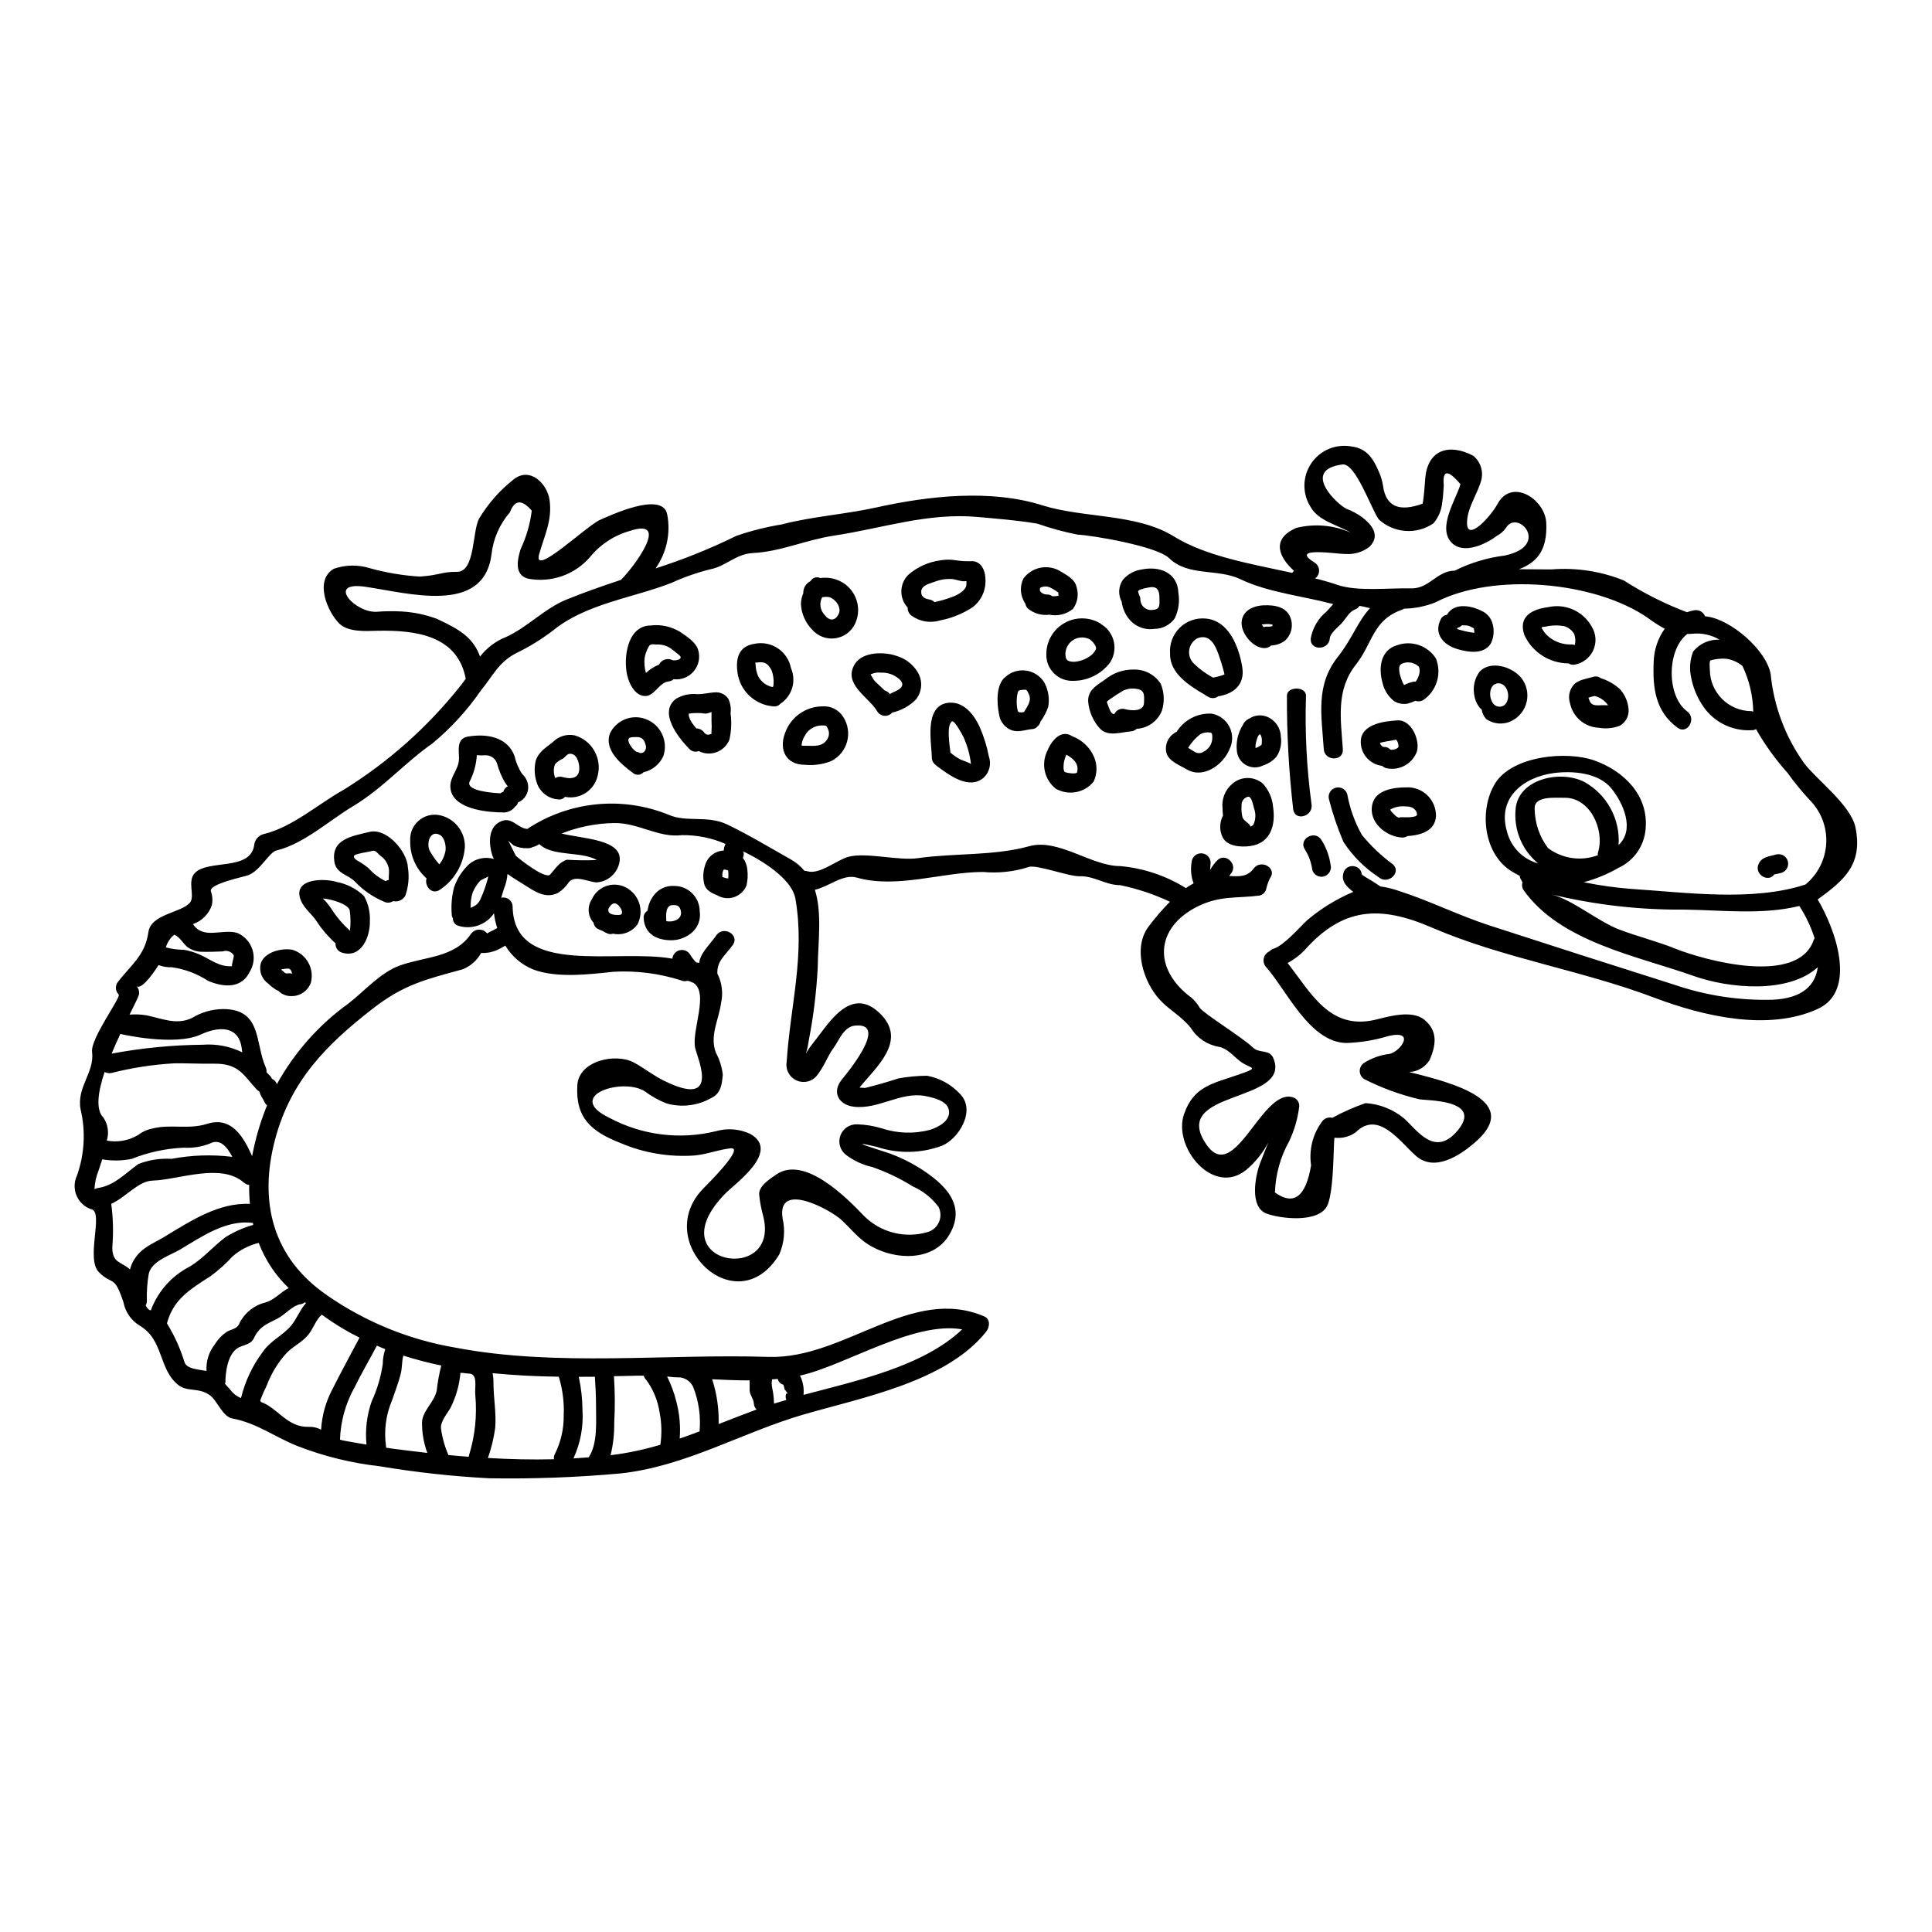 <?xml version="1.0" encoding="UTF-8"?>
<!-- Uploaded to: ICON Repo, www.iconrepo.com, Generator: ICON Repo Mixer Tools -->
<svg fill="#000000" width="800px" height="800px" version="1.1" viewBox="144 144 512 512" xmlns="http://www.w3.org/2000/svg">
 <g>
  <path d="m635.73 363.3c1.996 9.898-3.148 14.043-10.027 19.07 4.723 7.902 10.559 24.219 0 29.016-13.152 6.012-30.48 1.871-43.336-3.004-19.145-7.25-40.105-10.457-58.844-18.539-13.918-6.039-23.742-5.352-33.816 5.988h-0.004c-1.301 1.352-2.812 2.496-4.469 3.379 6.238 7.981 11.191 17.883 23.262 15.027 3.637-0.883 9.723-2.699 13.031 0.051 3.609 3.008 3.004 6.769 1.34 10.629h-0.004c-1.172 1.902-3.219 3.098-5.453 3.184 11.719 2.879 30.434 7.754 17.172 18.918-3.836 3.254-10.43 7.578-15.305 3.332-4.328-3.789-10-12.277-16.039-6.238-1.617 1.129-3.594 1.625-5.551 1.391-0.355 0-0.027 14.016-1.945 17.98-2.246 4.723-12.504 3.488-16.113 2.121-4.57-1.715-2.957-9.973-1.742-13.211 0.48-1.34 1.391-3.512 2.246-5.629-1.461 2.754-3.434 5.207-5.812 7.223-8.812 7.246-19.598-6.039-16.531-14.754 2.574-7.422 7.652-8.082 14.445-10.453 6.16-2.121 3.031-1.441 0.305-3.613-1.715-1.363-3.309-3.332-5.531-3.762-3.051-0.504-5.738-2.297-7.375-4.922-2.551-3.231-5.633-4.695-8.266-7.527-4.242-4.57-7.324-13.688-2.957-19.449 1.73-2.301 3.613-4.484 5.633-6.535-4.203-1.984-8.629-3.461-13.18-4.398-3.938 0-6.793-2.477-10.762-2.363-2.879 0.102-11.645-3.254-13.559-2.426v0.004c-3.891 1.227-7.988 1.664-12.051 1.289-10.734 0-22.828 4.519-33.457 1.488-3.609-1.035-7.273 2.363-11.086 3.234 1.969 6.16 0.836 13.863 0.758 20.469h0.004c-0.332 6.504-1.121 12.977-2.363 19.371-0.703 4.953-1.738 4.328 1.18 0.707 3.891-4.773 9.875-15.559 17.801-7.652 7.199 7.195-1.258 14.168-5.555 19.523 0.43 0.023 0.91 0.047 1.488 0.098 2.981-0.73 5.902-1.574 8.816-2.523h0.004c2.508-0.461 5.051-0.699 7.602-0.707 3.359 0.609 6.43 2.305 8.738 4.824 4.328 4.367-0.395 11.918-4.773 13.715h-0.004c-5.562 2.066-11.664 2.176-17.297 0.301-9.797-2.297 2.148 1.258 3.711 1.844 2.68 1.008 5.25 2.277 7.68 3.789 6.438 4.113 12.477 9.57 7.93 17.5-4.625 8.109-16.617 6.742-22.906 1.793-2.144-1.691-3.711-3.637-5.684-5.484-2.879-2.727-17.297-10.629-15.68-0.453v0.004c0.734 3.188 0.422 6.527-0.887 9.523-11.266 18.562-33.992-3.363-20.102-17.504 0.395-0.43 11.262-11.059 7.195-10.629-3.18 0.355-6.297 1.594-9.469 1.898-6.707 0.484-13.434-0.633-19.621-3.262-7.754-3.031-12.047-6.644-11.516-15.352 0.395-6.57 10.234-8.613 15.051-5.988 2.652 1.465 5.152 3.438 7.871 4.773 14.957 7.422 9.121-5.379 8.336-8.539-1.137-4.523 3.812-14.828-0.582-17.426v0.008c-0.273-0.055-0.531-0.168-0.758-0.328-0.227-0.051-0.457-0.125-0.707-0.176v-0.004c-0.609 0.199-1.273 0.145-1.844-0.148-5.711-1.805-11.699-2.566-17.68-2.246-6.492 0.68-15.227 1.789-21.52-0.656v-0.004c-3.019-1.262-5.559-3.453-7.246-6.262-0.793 0.488-1.621 0.918-2.473 1.289-1.25 0.508-2.594 0.73-3.938 0.656-1.078 1.961-2.801 3.488-4.875 4.328-9.727 2.676-15.531 3.965-23.816 10.402-12.301 9.574-21.719 19.02-25.887 34.578-4.445 16.641-0.703 31.566 13.891 41.516v0.004c10.164 7.019 21.742 11.723 33.922 13.773 26.766 5.117 55.812 1.574 82.988 2.449 20.152 0.605 37.805-19.066 57.152-10.707 1.641 0.707 1.391 2.828 0.508 3.965-10.582 13.41-33.285 17.578-48.543 22.043-16.316 4.773-31.211 13.738-48.414 15.582h-0.004c-11.566 1.047-23.184 1.477-34.801 1.285-9.707-0.512-19.379-1.574-28.965-3.18-7.539-0.844-14.934-2.668-22-5.43-6.09-2.477-10.531-5.988-17.125-7.25-2.523-0.477-3.938-4.594-5.754-6.012-3.059-2.363-6.062-0.883-8.539-2.856-5.277-4.191-3.812-11.945-10.203-15.707h0.004c-2.269-1.367-3.844-3.637-4.332-6.238-2.5-7.477-2.801-4.266-6.516-7.953-3.438-3.461 1.086-15.254-1.715-16.566-1.832-0.523-3.344-1.828-4.129-3.562-0.789-1.738-0.773-3.731 0.039-5.457 2.012-5.652 2.344-11.766 0.957-17.602-1.086-5.856 3.738-9.699 3.055-15.176-0.453-3.586 7.703-14.445 7.051-15.203v-0.004c-0.809-0.82-0.973-2.082-0.395-3.082 3.484-4.672 7.371-7.121 8.266-13.461 0.68-4.797 8.539-5.074 10.961-7.75 1.539-1.691-0.812-5.758 1.391-7.957 3.609-3.609 14.621-0.453 15.68-7.297 0.113-1.434 1.133-2.637 2.527-2.981 7.602-1.82 14.371-7.93 21.113-11.695 11.855-7.332 22.348-16.66 31.012-27.578 0.531-0.68 1.012-1.285 1.418-1.895-2.172-11.414-13.133-12.953-23.617-12.703-2.906 0.074-7.551 0.395-9.898-1.922-3.082-3.031-6.742-11.414-1.441-14.52v0.004c3.113-1.078 6.488-1.125 9.625-0.125 4.297 1.188 8.707 1.922 13.156 2.195 5.531-0.395 5.559-1.262 9.898-1.262 4.824 0 3.969-10.785 5.832-14.141l0.004-0.004c2.402-3.973 5.5-7.481 9.145-10.355 4.367-3.461 8.965 1.211 9.52 5.559 0.707 5.402-1.34 9.191-2.777 14.293-1.766 6.297 12.594-7.602 16.188-9.141 2.098-0.887 16.531-7.828 17.754-1.418 0.957 4.984-0.152 10.148-3.082 14.297 7.356-2.344 14.523-5.231 21.445-8.637 3.898-1.34 7.902-2.344 11.969-3.008 8.207-2.144 16.742-2.652 25.051-4.496 13.777-3.059 30.309-4.926 44.082-0.555 10.91 3.434 24.852 2.094 34.727 8.184 8.66 5.352 20.469 7.297 31.418 9.699h0.004c0.148-0.195 0.309-0.383 0.48-0.559-3.938-3.508-6.188-8.434 0.656-11.363 4.812-1.184 9.883-0.738 14.418 1.262-3.434-1.996-8.508-3.106-10.578-6.668-2.316-3.535-2.297-8.109 0.043-11.629 2.344-3.519 6.555-5.305 10.711-4.535 4.043 0.48 5.785 3.234 7.25 6.691 0.535 1.191 0.91 2.445 1.113 3.734 0.73 5.457 4.219 7.023 10.504 4.723 0.395-2.246 0.48-4.519 0.684-6.766 0.68-7.656 6.438-9.219 12.703-5.934 1.941 1.574 2.773 4.148 2.121 6.566-0.836 3.008-3.004 6.363-3.562 9.344-1.488 8.383 5.809 0.68 7.871-3.106 3.785-7.023 12.625-1.262 12.93 4.977 0.355 7.652-2.801 10.578-7.223 12.301 2.856 0 5.734 0.023 8.613 0.051v-0.004c6.531-0.523 13.094 0.48 19.168 2.93 5.266 3.375 10.871 6.195 16.719 8.41 0.633-0.223 1.285-0.391 1.945-0.508 1.207-0.227 2.402 0.434 2.856 1.574 0.227 0.023 0.395 0.074 0.605 0.102 6.188 0.789 15.68 8.812 16.797 15.305h-0.004c0.844 8.488 3.898 16.605 8.867 23.539 3.254 4.367 12.398 11.086 13.609 17.047zm-11.062 29.754v-0.004c0.066-0.137 0.141-0.266 0.227-0.395-0.965-3.016-2.324-5.894-4.039-8.559-9.977 2.426-20.281 1.086-30.512 0.961-11.871 0.102-23.715-1.258-35.254-4.043 5.734 1.441 12.277 7.125 18.082 9.344 4.875 1.848 10 3.106 14.828 5.055 7.953 3.168 32.578 9.887 36.668-2.363zm-2.195-14.648-0.004-0.004c3.289-2.711 5.289-6.68 5.504-10.938 0.219-4.258-1.367-8.41-4.367-11.441-2.117-2.277-4.09-4.691-5.902-7.219-3.184-3.547-5.981-7.426-8.336-11.57-0.379 0.207-0.805 0.305-1.238 0.281-2.625 0.137-5.246-0.438-7.57-1.672-2.328-1.23-4.273-3.07-5.637-5.324-1.348-2.141-2.285-4.512-2.754-6.996-0.504-2.285-0.32-4.664 0.531-6.844 1.688-2.125 4.305-3.301 7.016-3.148-2.211-1.309-4.793-1.859-7.348-1.574-0.402 0.039-0.809 0.055-1.211 0.047-5.531 4.269-5.481 16.531-0.051 20.512 2.602 1.895 0.078 6.297-2.551 4.328-5.883-4.328-6.641-10.578-6.297-17.625h-0.004c0.113-3.082 1.125-6.066 2.906-8.586-1.539-0.852-3.016-1.805-4.422-2.856-13.941-9.676-40.863-12.176-56.285-4.168h0.004c-2.66 1.074-5.492 1.645-8.359 1.691-0.121 0.09-0.254 0.168-0.391 0.23-7.93 2.676-7.871 8.887-12.324 14.52-5.402 6.82-4.066 14.371-3.512 22.504 0.227 3.258-4.824 3.234-5.051 0-0.605-9.094-2.223-16.969 3.734-24.496 3.84-4.848 5.254-9.391 8.512-12.879-1.113-0.281-2.121-0.531-2.777-0.629v-0.004c-0.277 0.457-0.707 0.801-1.211 0.984-1.574 0.578-2.5 2.574-3.586 3.711-0.938 0.984-2.984 2.551-3.082 3.965-0.281 3.234-5.328 3.258-5.051 0 0.496-2.809 1.984-5.344 4.195-7.144 0.629-0.656 1.18-1.34 1.766-1.969-8.16-2.172-17.273-3.082-24.574-6.594-6.062-2.902-13.891-0.652-18.945-5.606-3.254-3.148-20.328-6.039-24.219-6.211h0.004c-3.617-0.711-7.18-1.684-10.66-2.902-5.152-0.887-10.453-1.289-15.68-1.766-13.363-1.238-25.355 3.004-38.336 4.949-7.301 1.109-14.094 4.242-21.367 4.598-4.519 0.199-7.172 3.543-11.391 4.328l-0.004-0.004c-3.519 0.887-6.953 2.098-10.254 3.609-10.176 3.965-22.629 5.481-31.34 12.594l0.004 0.004c-3.078 2.348-6.387 4.379-9.875 6.059-4.648 2.477-5.934 5.809-9.246 9.84-3.613 5.242-7.93 9.957-12.828 14.016-7.398 5.176-13.285 12.02-21.09 16.668-6.164 3.688-13.082 10-20.203 11.695-2.047 0.504-4.219 5.277-7.527 6.566-1.012 0.395-10.531 2.32-9.898 4.266 0.426 1.184 0.512 2.461 0.254 3.688-0.809 2.352-2.652 4.195-5.004 5 0.027 0.027 0.051 0.051 0.051 0.078 2.777 4.141 7.871 1.035 11.77 2.297v0.004c1.871 0.82 3.301 2.402 3.926 4.348 0.629 1.945 0.395 4.066-0.645 5.824-2.168 4.547-6.844 4.293-11.082 2.504-2.898-1.895-6.176-3.129-9.602-3.613-1.207 0.047-2.41-0.148-3.543-0.578-1.871 3.004-4.848 6.715-5.883 5.531 0.633 0.645 0.883 1.574 0.656 2.449-0.395 1.012-1.316 2.883-2.453 5.152h0.004c1.484-0.125 2.977-0.066 4.445 0.176 3.938 0.789 7.977 2.703 12.094 0.707h0.004c2.481-1.516 5.324-2.332 8.23-2.359 10.355 0 8.434 9.012 11.312 15.453 0.18 0.402 0.25 0.848 0.207 1.289 0.328 0.352 0.656 0.652 1.008 1.035 0.18 0.211 0.324 0.449 0.434 0.703 0.609 0.277 1.078 0.789 1.309 1.418 4.668-8.449 11.152-15.758 18.992-21.391 4.269-3.309 8.484-8.266 13.742-10.105 6.492-2.297 14.422-2.019 18.688-8.309 0.484-0.691 1.27-1.113 2.113-1.141 0.848-0.023 1.652 0.352 2.18 1.016 0.176-0.098 0.355-0.223 0.555-0.355 0.73-0.312 1.438-0.676 2.121-1.082-0.422-1.273-0.707-2.586-0.859-3.914-2.113 3.121-6.047 4.453-9.621 3.258-0.785-0.312-1.289-1.078-1.266-1.922-0.191-0.262-0.297-0.582-0.301-0.91-0.215-2.449-0.012-4.914 0.605-7.297 0.797-2.316 2.141-4.402 3.918-6.09 1.824-1.574 4.324-2.117 6.637-1.434-0.176-0.336-0.324-0.68-0.449-1.035-0.836-2.703-1.18-6.922 1.766-8.66 3.356-1.945 4.648 1.465 7.527 1.742 11.098-7.359 25.113-8.77 37.453-3.762 4.746 2.094 10.305 0.074 15.48 2.551 5.731 2.754 11.188 6.062 16.719 9.168 1.457 0.801 2.75 1.867 3.812 3.148 0.219 0 0.441 0.023 0.656 0.074 3.309 1.059 7.781-2.906 10.961-3.789 4.648-1.285 13.262 1.086 18.387 0.355 9.773-1.391 20.055-0.555 29.598-3.18 7.68-2.121 16.418 5.277 24.047 5.277v-0.004c6.184 0.547 12.156 2.547 17.422 5.836 0.66-0.461 1.344-0.883 2.047-1.266-0.664-1.762-0.848-3.672-0.531-5.531 0.055-1.355 1.168-2.426 2.527-2.426 1.355 0 2.469 1.07 2.523 2.426-0.023 0.68-0.125 1.34-0.148 1.996 0.508-0.902 1.125-1.742 1.836-2.496 2.246-2.363 5.809 1.211 3.586 3.586v-0.004c-0.133 0.16-0.25 0.332-0.352 0.508 2.625 0.125 4.773 0.305 6.492-1.996 1.922-2.578 6.297-0.051 4.328 2.551v0.004c-0.457 0.91-0.797 1.879-1.012 2.875-0.215 0.859-0.887 1.531-1.746 1.742-5.984 0.789-10.527-0.051-16.465 2.906-11.238 5.633-11.871 16.566-1.641 24.145 0.895 0.777 1.656 1.699 2.25 2.727 1.008 1.492 11.363 7.871 14.117 10.531 1.715 1.641 4.367 0.305 5.402 2.856 4.871 11.996-27.945 8.207-17.711 22.902 7.578 10.863 14.957-16.137 23.312-12.422 0.781 0.438 1.258 1.273 1.238 2.172-0.383 3.231-1.289 6.379-2.68 9.32-2.328 4.148-3.617 8.805-3.762 13.562 4.984 3.559 8.176 1.16 9.574-7.199-0.602-4.023 0.395-8.121 2.777-11.414 0.586-0.984 1.746-1.465 2.856-1.184 2.816-1.531 5.758-2.832 8.789-3.887 3.754 0.23 7.34 1.656 10.23 4.066 3.438 3.055 8.184 10.555 14.297 3.055 6.691-8.234-8.84-7.754-10.355-8.16-5.012-1.199-9.867-2.977-14.469-5.301-0.766-0.461-1.234-1.293-1.234-2.188 0-0.891 0.469-1.723 1.234-2.184 2.004-1.258 4.266-2.051 6.617-2.32 2.93-0.559 7.148-6.492-0.254-4.75h-0.004c-3.629 1.113-7.391 1.734-11.184 1.844-9.723-0.176-15.859-14.141-21.254-20.156-0.555-0.633-0.77-1.496-0.578-2.316 0.191-0.816 0.762-1.496 1.535-1.824 0.285-0.336 0.664-0.582 1.086-0.703 2.727-0.836 6.867-5.66 8.914-7.578h0.004c3.668-3.094 7.781-5.613 12.199-7.477l-0.051-0.023c-1.871-1.414-3.488-3.082-2.363-5.559h0.004c0.695-1.199 2.231-1.605 3.43-0.91 0.684 0.363 1.129 1.051 1.184 1.82 0.129 0.102 0.305 0.281 0.332 0.305l-0.004-0.004c0.453 0.324 0.926 0.621 1.414 0.887 1.086 0.629 2.148 1.34 3.207 2.047 1.66 0.23 3.293 0.625 4.875 1.18 8.059 2.574 15.887 6.516 24.047 9.168 16.316 5.301 32.73 10.555 49.094 15.742h-0.004c8.344 2.844 17.129 4.176 25.938 3.938 8.059-0.355 11.34-3.969 11.969-8.613-7.871 7.148-23.617 5.606-32.883 2.32-14.957-5.328-35.426-8.988-45.152-22.855h0.004c-0.359-0.59-0.434-1.312-0.207-1.965-0.137-0.188-0.25-0.391-0.328-0.605-0.242-0.324-0.391-0.711-0.426-1.113-0.801-0.395-1.574-0.832-2.324-1.312-7.352-4.699-8.461-16.238-4.195-23.184 4.547-7.352 19.02-8.715 26.418-6.039 7.727 2.801 14.32 9.219 13.461 18.156-0.363 4.465-3.106 8.383-7.172 10.258-2.891 1.668-5.992 2.949-9.215 3.812 4.156 0.855 8.363 1.445 12.594 1.77 14.422 0.934 32.172 3.434 46.164-1.164zm-14.32-45.938c0.199 0.023 0.328 0.098 0.48 0.125l-0.004-0.004c-0.082-4.188-1.055-8.312-2.852-12.098-1.242-1.02-2.738-1.684-4.328-1.918-1.387-0.098-2.781 0.047-4.117 0.43-0.43 0.176-0.199 2.172-0.199 2.449h-0.004c0.02 6.078 4.945 11 11.023 11.012zm-35.203 35.457c4.394-4.09 1.211-11.113-1.898-14.957-3.41-4.242-10.352-4.746-15.305-4.094-8.031 1.086-15 6.519-12.398 15.434v-0.004c1.012 4.121 4.172 7.379 8.266 8.508-4.269-3.519-6.504-8.938-5.957-14.445 0.703-7.902 11.77-10.43 18.207-7.148 2.941 1.637 5.359 4.074 6.965 7.031 1.609 2.957 2.344 6.312 2.117 9.672zm-5.406 1.77c1.719-5.859-2.195-14.422-8.961-14.273-2.273 0.051-8.16-0.629-7.871 2.957l-0.008-0.004c0.043 3.75 1.285 7.387 3.543 10.379 3.789 2.832 8.754 3.547 13.188 1.895-0.039-0.32-0.004-0.648 0.105-0.953zm-24.773-78.469c12.375-2.602 3.332-12.551 0.281-7.273l-0.004-0.004c-0.609 0.863-1.422 1.566-2.363 2.047-2.856 2.195-8.789 5.023-11.945 1.867-3.988-3.988 1.238-11.668 2.297-15.555-3.332-3.918-4.797-3.836-4.422 0.277-0.047 0.633-0.098 1.289-0.125 1.922-0.047 0.859-0.148 1.715-0.277 2.578l0.004-0.004c-0.176 2.062-0.988 4.019-2.328 5.606-4.481 3.07-10.492 2.641-14.496-1.035-2.07-2.906-6.16-15.027-9.648-14.562-11.137 1.465-1.234 10.707 1.113 11.77l0.004-0.004c1.457 0.539 2.836 1.277 4.09 2.195 2.625 1.996 4.953 4.871 1.996 7.828v0.004c-1.824 1.422-4.113 2.106-6.418 1.918-1.438 0.148-15.254-2.148-8.207 2.246v0.004c0.672 0.395 1.125 1.078 1.23 1.852 0.102 0.773-0.152 1.551-0.699 2.109l-0.352 0.262c2.047 0.508 4.016 1.062 5.902 1.719 5.328 1.82 13.609 0.789 19.473 0.934 4.82 0.152 6.816-4.496 11.391-4.695h0.23c4.164-2.078 8.652-3.43 13.27-4.008zm-143.78 205.07c-12.828-2.297-31.211 9.699-42.98 12.25l-0.008-0.004c0.797 1.578 1.121 3.356 0.934 5.117 13.766-3.672 31.699-7.488 42.051-17.363zm-8.59-52.855c2.269-0.707 5.805-2.504 5-5.512-0.605-2.297-4.293-3.106-6.297-3.488-6.516-1.18-12.426 3.715-18.969 2.828-3.734-0.48-5.781-3.711-3.106-7.086 0.605-0.789 13.105-15.434 3.438-14.371-3.031 0.355-4.293 4.367-5.785 6.211-1.059 1.289-3.254 6.82-5.25 7.981l-0.004 0.008c-1.535 0.984-3.508 0.961-5.019-0.059-1.512-1.023-2.269-2.848-1.926-4.637 0.938-14.672 4.926-28.238 2.297-43.215-0.789-4.473-6.996-9.168-13.777-12.449 0.18 0.559 0.133 1.164-0.125 1.691 0.68 0.922 1.086 2.012 1.18 3.148 0.168 1.395 0.094 2.805-0.227 4.168-0.59 1.453-1.777 2.578-3.262 3.082s-3.113 0.336-4.465-0.457c-1.492-0.605-3.055-1.312-3.484-3.055-0.371-1.559-0.309-3.191 0.18-4.723 0.559-2.328 2.602-4.004 4.996-4.09 0.035-0.617 0.199-1.219 0.48-1.77-3.644-1.586-7.59-2.379-11.566-2.324-6.188 0.789-11.566-3.332-18.008-3.207-4.758 0.086-9.465 1.027-13.891 2.781 5.734 1.414 16.316 1.539 15.383 7.422-0.5 3.102-3.121 5.422-6.262 5.535-2.223-0.25-5.711-2.047-7.25 0.023-0.719 1.09-1.66 2.019-2.758 2.727-3.438 1.715-6.238-0.395-9.219-2.269-1.316-0.836-2.828-1.719-4.219-2.727v-0.004c-0.098 1.375-0.422 2.723-0.957 3.988-0.223 0.758-0.48 1.543-0.703 2.328h-0.004c0.727-0.18 1.5-0.016 2.09 0.441 0.59 0.461 0.938 1.168 0.941 1.918 0.352 18.691 27.324 11.062 42.328 13.777 0.109-1.082 0.887-1.98 1.945-2.234s2.16 0.188 2.75 1.102c0.445 0.773 0.988 1.484 1.617 2.121l0.789 0.148c0.117-0.781 0.375-1.531 0.754-2.223 1.062-1.867 2.602-3.356 3.812-5.117 1.871-2.648 6.238-0.125 4.367 2.551-0.984 1.391-2.219 2.578-3.148 3.992h0.004c-0.691 1.07-1.027 2.336-0.961 3.609 1.242 2.441 1.582 5.238 0.961 7.906-0.555 4.266-3.082 8.59-1.34 13.082 0.969 1.805 1.586 3.777 1.82 5.809-0.25 2.523-0.43 5.051-3.281 6.297v0.004c-3.5 1.93-7.613 2.418-11.469 1.363-2.117-0.789-4.106-1.887-5.902-3.258-5.965-3.762-21.418 1.211-9.473 6.996v-0.004c8.684 4.664 18.793 5.934 28.359 3.562 3.043-0.867 6.297-0.586 9.145 0.789 7.93 4.648-4.168 13.133-6.668 15.707-18.562 18.871 14.926 24.473 9.949 5.836l0.004 0.004c-0.488-1.773-0.828-3.578-1.012-5.406-0.305-2.363 3.008-4.371 4.523-5.434 7.5-5.176 18.711 6.238 23.16 10.883l-0.004 0.004c2.156 2.188 4.863 3.75 7.836 4.519 2.973 0.773 6.098 0.727 9.047-0.133 1.367-0.375 2.492-1.348 3.062-2.644 0.574-1.297 0.535-2.781-0.105-4.047-1.781-2.383-4.148-4.262-6.871-5.453-3.363-2.109-6.957-3.828-10.707-5.117-2.555-0.574-4.949-1.691-7.027-3.281-1.516-1.227-2.074-3.285-1.387-5.109s2.469-3.004 4.418-2.922c2.234 0.059 4.453 0.422 6.594 1.086 4.094 1.336 8.484 1.473 12.656 0.395zm-37.633 69.852v-0.023c0-0.152-0.395-0.328-0.395-0.48-0.027-0.227-0.457-0.453-0.48-0.707-0.016-0.059-0.023-0.117-0.027-0.18-0.047-0.301-0.133-0.598-0.25-0.879-0.023-0.027 0-0.027 0-0.051v-0.004c-0.75-0.195-1.328-0.785-1.516-1.539-0.504 0.047-0.984 0.098-1.492 0.125v0.004c-0.133 0.742-0.121 1.504 0.027 2.246 0.301 1.344 0.461 2.715 0.48 4.09 0 0.027 0.051 0.051 0.051 0.074 1.008-0.328 2.168-0.652 3.207-0.957-0.211-0.543-0.223-1.145-0.027-1.691 0.141 0.004 0.285-0.004 0.422-0.027zm-8.266 4.242c-0.449-0.43-0.715-1.02-0.73-1.641-0.051-1.18-1.109-2.297-1.109-3.461v-2.613c-3.258 0-6.594-0.125-9.926-0.305l-0.004 0.004c1.242 3.828 1.82 7.844 1.719 11.871 3.359-1.305 6.676-2.613 10.051-3.856zm-7.516-140.72c0.051-0.422 0.062-0.844 0.039-1.266 0.004-0.234-0.004-0.469-0.023-0.703-0.023-0.066-0.059-0.125-0.105-0.176-0.355-0.16-0.742-0.23-1.133-0.207-0.164 0.324-0.277 0.676-0.328 1.035v0.891c0.355 0.156 0.727 0.277 1.109 0.355 0.145 0.031 0.293 0.055 0.441 0.07zm-7.555 146.5c0-0.051-0.023-0.102-0.023-0.176 0.328-3.945-0.258-7.91-1.715-11.59-0.625-1.332-1.863-2.269-3.312-2.504-1.199-0.008-2.394-0.094-3.586-0.254 1.07 2.16 1.902 4.43 2.477 6.769 0.816 3.156 1.109 6.422 0.859 9.672 1.766-0.605 3.562-1.246 5.301-1.918zm-10.43 3.543c0.426-2.844 0.359-5.738-0.203-8.559-0.457-3.086-1.652-6.016-3.481-8.539-0.348-0.312-0.598-0.727-0.711-1.18-1.059-0.023-2.144-0.023-3.207 0.027-1.539 0.023-3.148 0.074-4.695 0.098 0.277 4.106 0.301 8.223 0.074 12.328 0.043 2.898-0.277 5.793-0.961 8.613 4.469-0.543 8.879-1.469 13.184-2.773zm-10.316-229.32c2.957-2.883 13.336-16.492 2.297-12.855-4.164 1.156-7.871 3.574-10.605 6.922-1.996 2.328-4.574 4.082-7.473 5.09-2.894 1.008-6.008 1.23-9.016 0.645-3.715-1.012-2.727-5.18-1.922-7.805 1.52-3.223 2.519-6.668 2.957-10.203-2.629-3.059-4.547-2.906-5.785 0.43-2.742 3.148-4.449 7.066-4.887 11.219-2.121 16.012-21.848 10.203-33.516 8.508-10.305-1.492-2.727 6.941 3.055 6.641 2.246-0.176 4.5-0.199 6.746-0.074 3.144 0.184 6.238 0.832 9.191 1.918 6.363 2.93 9.699 5.117 11.492 10.023v0.004c1.789-2.332 4.184-4.133 6.922-5.203 5.731-2.625 10.047-7.445 15.836-9.84 4.797-1.969 9.699-3.66 14.621-5.301v-0.004c0.031-0.031 0.062-0.07 0.086-0.113zm-8.598 232.55c2.32-3.543 1.867-9.418 1.867-13.559 0-2.602-0.125-5.117-0.305-7.68-1.414 0-2.824 0.023-4.266 0.023 0.637 2.93 0.965 5.918 0.984 8.918 0.266 4.367-0.559 8.734-2.398 12.703 1.34-0.074 2.676-0.176 4.039-0.281 0.016-0.02 0.016-0.07 0.078-0.125zm-5.809-158.25c2.633 0.172 5.269 0.195 7.902 0.074-4.066-2.297-11.059-0.961-14.773-3.785h0.004c-0.172-0.125-0.324-0.27-0.457-0.43-0.25 0.125-0.531 0.277-0.789 0.43-0.297 0.164-0.621 0.277-0.961 0.328-0.379 0.23-0.816 0.348-1.262 0.328-1.301 0.07-2.598-0.172-3.785-0.707-0.512-0.402-1-0.832-1.465-1.289 0.656 1.34 1.312 2.648 1.996 3.988 0.832 0.789 7.871 6.363 9.117 4.981 1.367-1.492 2.402-3.336 4.473-3.918zm-3.281 157.59c1.605-3.168 2.426-6.68 2.394-10.234 0.164-3.5-0.281-7.004-1.309-10.355-5.809-0.074-11.695-0.355-17.527-0.934 0.156 0.867 0.234 1.746 0.223 2.629 0 3.938 0.789 7.953 0.457 11.895-0.383 2.707-1.027 5.371-1.922 7.953 5.832 0.332 11.645 0.48 17.504 0.332-0.074-0.438-0.012-0.887 0.18-1.285zm-19.574-147.36c0.844-1.871 1.512-3.816 1.996-5.809-0.027 0.102-1.969 0.91-2.172 1.137h-0.004c-0.797 0.906-1.453 1.926-1.941 3.031-0.449 1.34-0.637 2.754-0.555 4.164 0.422-0.188 0.836-0.398 1.234-0.629 0.664-0.469 1.168-1.129 1.441-1.895zm-3.148 147.66c1.605-5.16 2.18-10.582 1.691-15.961-0.25-2.019 0.836-5.731-1.742-5.758-0.531 0-1.441-0.199-2.195-0.199l-0.004-0.004c-0.277 3.231-1.172 6.375-2.629 9.27-0.859 1.516-2.723 3.66-2.523 5.481 0.324 2.43 0.984 4.801 1.969 7.043 1.82 0.176 3.613 0.332 5.402 0.457 0.023-0.102-0.027-0.199 0.023-0.328zm-8.539-17.223v-0.004c0.25-2.231 0.652-4.445 1.203-6.621-3.391-0.707-6.746-1.586-10.051-2.629-0.43 1.574-0.277 3.18-0.68 4.797-0.605 2.426-1.516 4.672-2.297 7.023h-0.004c-1.633 3.828-2.188 8.027-1.613 12.148 0.023 0.148 0 0.277 0.023 0.43 0.555 0.074 1.086 0.176 1.641 0.25 3.106 0.395 6.188 0.789 9.293 1.137-0.953-2.586-1.434-5.324-1.41-8.078 0.074-3.047 3.332-5.449 3.887-8.457zm-13.633-10.957c-0.73-0.305-1.488-0.605-2.219-0.938-1.945 3.688-4.066 7.273-5.883 10.984l-0.004 0.004c-2.391 4.262-3.727 9.031-3.894 13.918 0.312 0.113 0.637 0.195 0.961 0.25 2.023 0.379 4.043 0.73 6.062 1.062-0.379-3.867 0.086-7.769 1.367-11.441 1.461-3.148 2.457-6.492 2.949-9.926 0.008-1.332 0.227-2.652 0.66-3.914zm-14.172 10.93c2.363-4.723 4.898-9.32 7.348-13.992h0.004c-2.648-1.305-5.207-2.789-7.652-4.441-0.809-0.555-1.574-1.109-2.363-1.641-1.668 1.492-2.223 3.738-3.66 5.434-1.691 2.019-4.07 2.981-5.809 4.894v-0.004c-2.219 2.481-3.953 5.348-5.117 8.465-0.641 1.273-1.215 2.578-1.715 3.91 0.051 0.152 0.125 0.281 0.176 0.43 4.496 1.574 6.941 6.769 12.68 6.594h-0.004c1.145-0.051 2.281 0.215 3.285 0.758 0.199-3.629 1.164-7.172 2.828-10.406zm-6.844-23.16c-0.098-0.074-0.176-0.148-0.277-0.227h0.004c-0.324 0.281-0.719 0.465-1.141 0.531-2.172 0.332-4.168 2.828-6.164 3.836-2.801 1.418-4.769 2.074-6.211 5.152-0.91 1.922-3.059 1.742-4.523 2.777-3.148 2.297-3.031 8.816-3.031 8.816l0.004 0.004c-0.012 0.176-0.055 0.344-0.129 0.504 0.531 0.578 1.035 1.18 1.574 1.766h0.004c0.68 0.918 1.605 1.617 2.676 2.019 1.078-4.465 3.062-8.66 5.832-12.324 2.047-2.93 5.254-4.266 7.398-6.816 1.625-1.922 2.359-4.269 4-6.035zm-10.66-0.176c2.453-0.73 3.938-2.754 6.09-3.785-3.504-3.352-6.223-7.441-7.953-11.973-2.582 0.621-4.977 1.859-6.973 3.613-1.738 1.914-3.668 3.648-5.758 5.176-5.582 3.586-9.875 6.164-11.59 12.527 2.004 3.246 3.578 6.738 4.688 10.391 0.656 1.719 3.812 1.848 5.805 2.223-0.164-2.555 0.629-5.078 2.223-7.082 0.832-1.355 1.953-2.512 3.285-3.383 1.492-0.73 2.703-0.707 3.332-2.402 1.406-2.684 3.914-4.621 6.867-5.305zm-0.074-51.191c0.152-0.355 0.305-0.68 0.43-1.008-0.367-0.32-0.652-0.727-0.832-1.18-0.227-0.531-0.633-1.012-0.863-1.539h0.004c-0.141-0.309-0.25-0.633-0.328-0.961-0.262-0.129-0.5-0.301-0.707-0.508-3.484-3.734-4.695-6.996-11.465-6.867-3.434 0.051-6.867-0.125-10.305-0.102-5.668 0.316-11.293 1.18-16.797 2.578-0.602 0.109-1.227 0.012-1.766-0.281-1.738 5.231-2.477 9.977-0.277 12.152 1.172 1.781 1.488 3.992 0.859 6.031 2.859 0.543 5.816 0.012 8.309-1.488 1.129-0.863 2.441-1.453 3.836-1.719 4.699-1.211 9.52 0.332 14.371-1.211 6.566-2.121 9.723 3.488 11.996 8.539v-0.004c0.793-4.246 1.98-8.41 3.551-12.434zm-3.258 30.66v-0.027c-0.023-0.176-0.023-0.324-0.059-0.492-7.023-0.934-13.461 3.543-19.168 6.969-2.676 1.617-7.727 3.082-8.457 6.57l-0.004 0.004c-0.398 2.336-0.559 4.711-0.48 7.082 0.008 0.438-0.105 0.863-0.328 1.238 0.559 1.012 0.988 1.262 1.367 1.316l-0.004-0.004c1.867-5.027 5.555-9.176 10.328-11.617 3.664-2.195 6.188-5.379 9.598-7.871 2.25-1.387 4.68-2.449 7.223-3.168zm-23.457 3.106c7.086-4.242 14.219-9.016 22.602-8.688l-0.004 0.004c-0.164-1.664-0.23-3.336-0.199-5.004-0.535-0.074-1.035-0.301-1.441-0.656-6.086-5.277-17.172-0.73-24.094-0.504-3.891 0.102-7.086 4.398-11.02 6.164 0.512 3.816 0.605 7.676 0.281 11.516 0 4.266 2.363 3.762 4.695 5.856 0.184-0.746 0.465-1.469 0.832-2.144 2.019-3.613 4.977-4.496 8.363-6.543zm20.559-48.844c-0.027-0.254-0.078-0.508-0.102-0.758-0.68-6.594-6.387-6.035-10.809-3.992-6.969 3.258-21.316-0.098-21.316-0.098s-0.051-0.027-0.074-0.027c-0.809 1.691-1.574 3.438-2.32 5.227l-0.008 0.004c7.973-1.5 16.059-2.289 24.168-2.363 3.609-0.273 7.223 0.422 10.473 2.012zm-2.629-22.828c-0.395 0 0.43-2.121 0.395-2.879l-0.004 0.004c-0.617-1-1.852-1.43-2.957-1.035-1.848 0.074-3.688 0.148-5.531 0.098h0.004c-1.453-0.012-2.859-0.508-3.992-1.41-1.086-0.984-1.895-2.578-3.309-3.106h-0.004c-1.066 0.863-1.84 2.035-2.219 3.356 1.566 0.414 3.18 0.625 4.797 0.629 1.398 0.25 2.762 0.656 4.066 1.215 2.984 1.309 5.309 3.43 8.766 3.129zm0 50.535c-1.414-2.727-3.305-4.926-5.902-3.543l-0.004 0.004c-2.223 0.875-4.609 1.25-6.996 1.109-4.711 0.207-9.355 1.207-13.738 2.957-2.578 0.535-5.234 0.578-7.828 0.125-0.355 1.113-0.707 2.121-0.938 2.856v-0.004c-0.66 1.617-1.043 3.336-1.133 5.078 0.273-0.172 0.586-0.281 0.906-0.324 4.367-0.633 7.297-3.938 10.758-6.363v-0.004c2.789-1.086 5.781-1.551 8.766-1.363 5.316-1.008 10.754-1.188 16.121-0.527z"/>
  <path d="m614.74 370.44c1.328-0.328 2.68 0.457 3.047 1.777 0.371 1.316-0.379 2.691-1.684 3.098-0.453 0.129-0.91 0.203-1.391 0.305v-0.004c-0.176 0.035-0.355 0.078-0.527 0.133-1.617 2.269-5.457-0.102-4.094-2.883 0.91-1.871 2.93-1.922 4.648-2.426z"/>
  <path d="m575.59 331.91c0.156 1.793-0.742 3.516-2.301 4.414-1.793 0.688-3.738 0.871-5.629 0.531-3.699-0.164-6.816-2.812-7.574-6.438-0.574-1.684-0.219-3.547 0.93-4.902 1.109-1.363 3.562-1.641 5.117-2.121 0.711-0.254 1.504-0.129 2.098 0.332 1.906 0.59 3.652 1.602 5.117 2.953 1.289 1.457 2.074 3.289 2.242 5.231zm-5.43-1.012c-0.051-0.074-0.102-0.125-0.152-0.199v-0.004c-0.84-1.113-2.035-1.906-3.387-2.246-0.574 0.105-1.137 0.258-1.688 0.453 0 0.023 0 0.023 0.023 0.051 0.051 0.137 0.109 0.266 0.176 0.395 0.055 0.246 0.148 0.484 0.277 0.703 0.707 1.137 2.023 0.836 3.285 0.836z"/>
  <path d="m565.82 310.06c1.184 1.906 1.332 4.281 0.383 6.32-0.945 2.035-2.856 3.461-5.078 3.781-0.5 0.059-1.008-0.066-1.418-0.355-5.047-0.008-9.629-2.941-11.742-7.523-1.691-4.926 2.07-6.844 6.297-7.375 4.57-1.047 9.281 1.051 11.559 5.152zm-4.473 4.875c0.234-0.992 0.164-2.031-0.199-2.981-0.57-0.906-1.422-1.598-2.426-1.969-1.652-0.332-3.356-0.316-5 0.051-1.062 0.227-1.543-0.125-0.789 1.012h0.004c0.422 0.676 0.953 1.27 1.574 1.77 1.684 1.352 3.801 2.051 5.957 1.969 0.301 0.004 0.594 0.055 0.879 0.148z"/>
  <path d="m547.15 323.64c1.406 1.773 1.934 4.086 1.445 6.293-0.488 2.211-1.945 4.082-3.965 5.098-2.184 1.109-4.801 0.918-6.797-0.504-0.633-0.707-1.047-1.586-1.18-2.527-0.301-0.199-0.559-0.457-0.754-0.758-0.68-0.965-1.105-2.086-1.242-3.258-0.34-2.086 0.172-4.227 1.418-5.934 2.894-3.176 8.68-1.359 11.074 1.59zm-6.062 7.629c3.438 0.355 3.387-5.734 0.281-6.164-0.375-0.062-0.762-0.008-1.109 0.152-2.172 0.914-1.617 5.738 0.832 5.992z"/>
  <path d="m539.53 309.23c0.523 1.77 0.359 3.672-0.457 5.328-1.871 2.981-6.086 2.293-8.914 1.438-3.586-1.059-6.297-4.016-4.367-7.828h-0.004c0.297-0.68 0.934-1.152 1.668-1.238 1.82-3.234 6.211-2.527 9.141-1.062 1.445 0.609 2.527 1.848 2.934 3.363zm-4.824 2.269c-0.051-0.328-0.074-0.656-0.102-0.961h-0.004c-0.168-0.125-0.355-0.227-0.555-0.301-0.496-0.316-1.074-0.492-1.664-0.504-0.305 0-0.605 0-0.91-0.023h-0.051c-0.32 0.332-0.73 0.57-1.18 0.68-0.012 0.105-0.039 0.207-0.074 0.305 1.469 0.484 2.984 0.82 4.519 1.008-0.004-0.07 0-0.137 0.016-0.203z"/>
  <path d="m524.53 318.49c1.637 4.062 0.18 8.715-3.484 11.113-0.613 0.301-1.32 0.344-1.969 0.129-0.672 0.312-1.375 0.566-2.094 0.754-1.191 0.203-2.414-0.02-3.461-0.629-1.609-1.219-2.727-2.977-3.148-4.953-1.086-3.785-0.578-8.586 3.812-9.898h0.004c3.836-1.395 8.129 0.051 10.34 3.484zm-5.375 6.164c0.859-1.059 1.465-3.106 0.789-4.043h-0.004c-1.199-1.098-2.934-1.383-4.422-0.73-1.34 0.531-0.48 3.234-0.125 4.144 0.168 0.527 0.395 1.035 0.68 1.512 0.754-0.367 1.547-0.656 2.363-0.855 0.238-0.039 0.477-0.047 0.715-0.027z"/>
  <path d="m516.62 352.66c2.09-0.117 4.133 0.641 5.637 2.094 1.504 1.453 2.336 3.465 2.297 5.559-0.25 3.965-4.191 5.051-7.555 5.254-0.398 0.258-0.863 0.395-1.336 0.395-4.394-0.176-9.168-4.168-7.953-8.938 0.922-3.734 5.754-4.363 8.91-4.363zm-1.262 7.902c0.504 0 4.266 0.25 4.168-0.754-0.176-1.574-1.574-2.098-2.906-2.098-1.41-0.16-2.832 0.102-4.094 0.758-0.305 0.223 0.836 1.262 0.961 1.391 0.32 0.371 0.727 0.656 1.184 0.832 0.223-0.07 0.453-0.113 0.688-0.129z"/>
  <path d="m514.35 334.91c3.715-0.227 6.062 5.328 5.117 8.336-1.277 3.312-4.824 5.152-8.266 4.289-0.348-0.125-0.668-0.324-0.934-0.578-1.727-0.199-3.293-1.094-4.348-2.477-1.051-1.383-1.492-3.133-1.223-4.848 0.84-3.891 6.371-4.519 9.652-4.723zm0.254 7v-0.004c0.035-0.48-0.062-0.957-0.277-1.391-0.086-0.188-0.207-0.359-0.355-0.508-0.789 0.203-1.613 0.332-2.426 0.457h0.004c-0.531 0.082-1.059 0.191-1.578 0.328-0.148 0.102-0.199 0.125-0.281 0.125 0.129 0.48 0.684 1.035 0.938 1.035h0.004c0.68-0.07 1.355 0.184 1.816 0.688 0.039 0.016 0.082 0.027 0.129 0.023 0.387 0.152 1.926-0.203 2.027-0.758z"/>
  <path d="m513.04 372.99c2.523 2.047-1.062 5.582-3.586 3.543-3.769-2.457-6.988-5.672-9.445-9.445-1.547-3.644-2.824-7.402-3.812-11.238-0.371-1.34 0.414-2.723 1.754-3.094 1.34-0.367 2.727 0.418 3.094 1.758 0.688 3.773 1.992 7.406 3.867 10.754 2.379 2.902 5.109 5.496 8.129 7.723z"/>
  <path d="m496.62 373.15c0.359 1.336-0.418 2.715-1.746 3.106-0.641 0.188-1.332 0.105-1.918-0.223-0.582-0.328-1.012-0.875-1.188-1.523-0.254-1.922-0.926-3.766-1.969-5.402-1.766-2.754 2.602-5.277 4.367-2.551h0.004c1.27 2 2.106 4.246 2.449 6.594z"/>
  <path d="m491.57 357.14c0.531 3.18-4.328 4.621-4.848 1.414l-0.004-0.004c-1.156-10.016-1.715-20.094-1.668-30.18 0-2.523 5.055-2.523 5.055 0-0.32 9.613 0.172 19.238 1.465 28.77z"/>
  <path d="m486.22 308.44c0.43 1.934-0.195 3.953-1.645 5.305-1.07 0.812-2.367 1.273-3.715 1.312-0.41 0.398-0.945 0.641-1.516 0.684-2.981 0.227-6.137-3.461-6.297-6.297-0.176-3.41 2.828-4.898 5.809-5.027 3.141-0.145 6.527 0.461 7.363 4.023zm-5.027 1.488c0.031-0.129 0.051-0.258 0.051-0.391-0.789-0.191-1.605-0.219-2.402-0.082-0.121 0.012-0.301 0.012-0.48 0.012 0.148 0.266 0.328 0.512 0.531 0.734 0.254-0.094 0.52-0.148 0.789-0.152 0.508 0.059 1.02 0.016 1.512-0.121z"/>
  <path d="m483.44 339.25c0.285 1.852-0.137 3.746-1.18 5.301-0.949 1.078-2.172 1.879-3.543 2.309-1.371 0.688-2.984 0.68-4.348-0.023-1.363-0.699-2.309-2.008-2.547-3.519-0.355-2.519 0.203-5.082 1.574-7.223 0.141-0.383 0.375-0.719 0.684-0.984 0.262-0.293 0.594-0.52 0.961-0.656 1.422-0.965 3.234-1.145 4.82-0.48 2.129 0.902 3.531 2.969 3.578 5.277zm-5.055 1.789c0.027-0.305 0.027-0.578 0.027-0.883v0.004c-0.004-0.531-0.137-1.051-0.391-1.516-0.098-0.059-0.219-0.047-0.305 0.023-0.098 0.102-0.184 0.211-0.254 0.332-0.172 0.352-0.125 0.125-0.25 0.555h-0.004c-0.203 0.547-0.352 1.113-0.453 1.691-0.031 0.336-0.043 0.672-0.027 1.008 0.566-0.203 1.098-0.492 1.574-0.859 0.055-0.109 0.082-0.23 0.078-0.352z"/>
  <path d="m481.37 357.77c0.754 4.797-0.605 9.75-6.113 10.453-2.363 0.305-5.934 0.129-7.223-2.269-0.91-1.836-0.883-4 0.074-5.812-0.078-0.645-0.121-1.293-0.125-1.941-0.266-2.434 0.676-4.84 2.527-6.441 2.289-2.051 5.738-2.117 8.105-0.152 1.582 1.688 2.551 3.859 2.754 6.164zm-5.203 4.773c0.648-1.402 0.691-3.008 0.125-4.449-0.176-0.555-0.582-3.383-1.742-2.902v0.004c-0.988 0.32-1.617 1.289-1.516 2.32-0.09 1.043-0.008 2.094 0.25 3.106 0.254 0.758 1.34 1.34 1.871 1.945 0.102 0.148 0.188 0.312 0.254 0.48 0.297-0.09 0.559-0.266 0.758-0.504z"/>
  <path d="m473.23 320.92c0.703 4.648-2.453 7-6.391 7.606v-0.004c-0.77 0.602-1.832 0.652-2.652 0.129-0.074-0.027-0.148-0.074-0.25-0.125l-0.004-0.004c-0.223-0.105-0.434-0.238-0.629-0.395-3.992-2.328-9.344-5.66-9.219-10.836v0.004c-0.223-2.562 0.703-5.09 2.527-6.902 1.828-1.809 4.363-2.715 6.922-2.473 6.234 0.547 8.883 7.769 9.695 13zm-4.723 1.82c0-0.199-0.758-2.879-0.812-3.004-0.934-2.676-2.121-8.133-6.297-6.617v-0.004c-1.219 0.625-2.059 1.809-2.246 3.164-0.184 1.359 0.305 2.723 1.312 3.656 1.488 1.441 3.172 2.664 5 3.637 1.039-0.18 2.059-0.461 3.043-0.836z"/>
  <path d="m465.1 333.12c2.059 0.363 3.824 1.684 4.75 3.559 0.93 1.875 0.91 4.078-0.051 5.938-1.668 4.066-6.918 7.871-11.289 5.277-1.793-1.059-4.75-2.121-5.379-4.328l-0.004-0.004c-0.535-2.082 0.375-4.266 2.227-5.356 0.137-0.125 0.301-0.219 0.48-0.277 1.98-3.168 5.531-5.012 9.266-4.809zm-2.019 10.023v0.004c1.34-0.711 2.184-2.098 2.195-3.613-0.023-0.578 0.102-1.414-0.68-1.414-0.852-0.113-1.715 0.035-2.477 0.43-1.297 1.004-2.398 2.238-3.254 3.637 0.094 0.066 0.195 0.125 0.301 0.176 0.43 0.281 0.832 0.531 1.258 0.789h0.004c0.789 0.578 1.863 0.574 2.652-0.004z"/>
  <path d="m456.29 301.14c0.371 2.285 0.039 4.633-0.961 6.719-1.242 1.754-3.258 2.797-5.406 2.805-2.238 0.336-4.508-0.391-6.137-1.969-1.391-1.418-2.281-3.254-2.527-5.227-0.969-1.816-0.871-4.016 0.258-5.734 1.285-1.559 3.113-2.566 5.117-2.828 4.684-0.938 9.457 0.832 9.656 6.234zm-6.918 4.5c2.195-0.078 1.895-1.391 1.895-3.148 0-1.895-0.48-3.254-2.727-2.824l-0.004-0.004c-0.793 0.117-1.57 0.312-2.324 0.582-0.758 0.305-0.68 0.531-0.355 1.289 0.027 0.047 0.027 0.125 0.051 0.176 0.188 0.344 0.289 0.723 0.305 1.113-0.004 0.809 0.34 1.582 0.945 2.121 0.605 0.539 1.41 0.793 2.215 0.695z"/>
  <path d="m451.62 325.24c0.926 2.254 1.035 4.762 0.301 7.086-1.098 2.773-3.711 4.66-6.691 4.82-0.418 0.398-0.965 0.641-1.543 0.68-2.754 0.203-6.238 1.594-8.406-0.984-1.621-1.883-2.625-4.219-2.883-6.691-0.305-3.106 2.121-4.473 4.422-6.039v0.004c2.16-1.789 4.894-2.742 7.703-2.676 2.867-0.066 5.559 1.379 7.098 3.801zm-4.445 5.027c0.023-1.516 0.355-3.285-1.641-3.637-1.336-0.324-2.742-0.164-3.969 0.449-1.211 0.707-2.398 1.492-3.543 2.297-0.887 0.629-0.754 0.605-0.395 1.516 0.453 1.086 0.656 2.195 1.664 2.402h0.004c0.457-1.105 1.676-1.691 2.828-1.363 1.613 0.43 4.977 0.73 5.051-1.664z"/>
  <path d="m436.01 309.53c1.648 1.051 2.801 2.723 3.195 4.633 0.395 1.914-0.004 3.906-1.102 5.519-2.312 2.996-5.883 4.746-9.668 4.746-1.902 0.082-3.754-0.629-5.109-1.965-1.355-1.336-2.094-3.176-2.039-5.078-0.012-3.394 1.789-6.531 4.727-8.23 2.934-1.703 6.555-1.703 9.488-0.004 0.148 0.09 0.281 0.199 0.395 0.328 0.035 0.023 0.062 0.023 0.113 0.051zm-1.969 7.195c0.48-0.809 0.531-0.809 0.305-1.488v0.004c-0.359-0.707-0.879-1.324-1.516-1.797-1.547-0.824-3.438-0.652-4.812 0.438s-1.973 2.894-1.523 4.59c0.18 0.359 0.496 0.633 0.883 0.758 0.648 0.172 1.332 0.199 1.992 0.074 1.004-0.148 1.965-0.492 2.832-1.012 0.371-0.207 0.723-0.441 1.059-0.703 0.289-0.262 0.547-0.551 0.781-0.863z"/>
  <path d="m433.94 344.61c0.895 2.102 0.848 4.481-0.125 6.543-2.449 2.992-6.703 3.769-10.051 1.844-2.973-2.383-3.902-6.496-2.25-9.926 1.109-2.777 3.66-5.934 6.691-3.938h0.023v0.004c2.566 0.977 4.625 2.953 5.711 5.473zm-4.473 3.992c0.504-2.32-1.109-3.613-2.856-4.598h0.004c-0.289 0.586-0.504 1.203-0.633 1.844-0.125 0.633-0.352 2.578 0.332 2.805 0.398 0.152 3 0.656 3.156-0.051z"/>
  <path d="m429.34 299.7c0.57 1.949 0.195 4.051-1.012 5.68-1.742 1.418-4.035 1.977-6.238 1.516-2.07 0.289-4.168-0.328-5.758-1.691-0.305-0.328-0.504-0.738-0.578-1.18-0.176-0.246-0.328-0.512-0.457-0.789-0.965-1.84-1-4.031-0.098-5.902 2.203-3 6.289-3.898 9.547-2.098 1.84 1.156 4.113 2.117 4.594 4.465zm-4.848 2.195v0.004c0.035-0.082 0.043-0.168 0.023-0.254 0-0.027-0.125-0.582 0-0.582-0.602-0.461-1.242-0.863-1.918-1.211-0.902-0.543-2.023-0.57-2.953-0.074-0.027 0.074-0.043 0.148-0.051 0.227-0.047 0.234-0.031 0.48 0.051 0.703 0.484 0.566 1.199 0.875 1.941 0.836 0.484 0.023 0.953 0.191 1.34 0.48 0.523 0.008 1.051-0.035 1.566-0.125z"/>
  <path d="m420.75 324.86c1.051 1.957 1.422 4.203 1.062 6.394-0.48 1.406-1.172 2.734-2.047 3.934-0.137 0.531-0.438 1.008-0.859 1.363-0.379 0.438-0.934 0.688-1.516 0.68-2.07 0.227-3.891 1.086-5.934 0-1.516-0.844-2.531-2.367-2.727-4.09-0.555-2.801-0.836-7.777 1.742-9.773 1.496-1.332 3.504-1.934 5.484-1.648 1.984 0.289 3.738 1.438 4.793 3.141zm-5.379 7.836c0.883-1.492 2.144-3.059 1.258-4.801-0.555-1.109-0.43-1.234-1.844-1.059-0.789 0.102-0.961 0.125-1.137 0.934h0.004c-0.309 1.512-0.293 3.07 0.051 4.574 0.152 0.551 0.855 0.523 1.668 0.352z"/>
  <path d="m406.05 344.43c0.707 1.965 0.195 4.164-1.312 5.609-3.863 3.484-9.395-0.758-12.523-3.082-0.129-0.082-0.242-0.184-0.332-0.305-0.59-0.441-0.934-1.133-0.934-1.867-0.074-3.938-2.047-13.309 3.914-14.473 4.269-0.789 7.25 2.934 8.816 6.469v-0.004c1.066 2.457 1.863 5.023 2.371 7.652zm-7.504 0.859c0.25 0.125 2.727 0.938 2.777 1.238h0.004c-0.281-2.488-0.953-4.918-1.996-7.199-0.227-0.48-2.426-4.621-3.055-4.141-1.441 1.059-0.707 5.68-0.395 8.266h0.004c0.816 0.711 1.711 1.324 2.664 1.836z"/>
  <path d="m401.71 292.71c2.727 0.203 3.512 3.031 3.461 5.356-0.004 2.703-1.273 5.246-3.434 6.871-2.586 1.691-5.481 2.867-8.512 3.457-2.594 0.82-5.418 0.371-7.625-1.211-0.699-0.5-1.098-1.316-1.062-2.172-2.297-2.469-2.219-6.316 0.176-8.688 2.426-2.106 5.426-3.441 8.613-3.84 1.32-0.227 2.668-0.227 3.988 0 1.453 0.227 2.926 0.301 4.394 0.227zm-1.613 6.238c0.023-0.328 0.023-0.656 0.023-0.961-1.492 0.281-2.754-0.555-4.191-0.555-1.371-0.047-2.734 0.176-4.016 0.656-1.367 0.555-3.812 0.934-3.789 2.801 0.027 1.391 1.062 1.793 2.246 1.996v0.004c0.488 0.074 0.934 0.312 1.262 0.68 1.574-0.332 3.117-0.777 4.621-1.34 1.215-0.375 3.816-1.738 3.844-3.281z"/>
  <path d="m387.14 322.03c1.438 2.277 1.277 5.215-0.395 7.324-1.719 1.742-3.906 2.953-6.297 3.484-0.516 0.609-1.293 0.93-2.09 0.859-0.793-0.07-1.504-0.523-1.902-1.215-2.195-3.762-9.293-7.246-5.856-12.594 2.07-3.203 7.703-3.203 10.91-2.094v-0.004c2.332 0.672 4.336 2.18 5.629 4.238zm-7.273 5.961c0-0.531 5.301-1.488 2.363-4.09l-0.004-0.004c-1.332-1.137-3.047-1.723-4.797-1.641-0.789-0.09-1.586 0.012-2.324 0.305-0.457 0.25-0.555-0.129 0 0.832v-0.004c0.227 0.48 0.535 0.918 0.91 1.293 0.809 0.789 1.641 1.516 2.426 2.293 0.578 0.164 1.082 0.52 1.426 1.012z"/>
  <path d="m365.67 297.61c2.269 0.785 4.106 2.492 5.051 4.699 0.949 2.203 0.922 4.707-0.074 6.894-0.969 2.121-2.945 3.606-5.254 3.945-2.305 0.336-4.629-0.52-6.16-2.277-1.793-1.824-2.852-4.242-2.981-6.793 0.027-1 0.238-1.984 0.629-2.906-0.043-1.324 0.688-2.551 1.871-3.148 0.051-0.051 0.074-0.102 0.125-0.152 0.539-0.828 1.613-1.125 2.5-0.68 1.445-0.207 2.918-0.062 4.293 0.418zm0.605 9.055c0.789-1.691-0.836-3.938-2.551-4.422-0.508-0.086-1.027-0.086-1.539 0-0.129 0-0.203 0.027-0.305 0.027h0.004c-0.812 1.52-0.566 3.387 0.605 4.644 1.184 1.609 2.824 1.836 3.785-0.262z"/>
  <path d="m367.47 334c1.25 1.934 1.621 4.309 1.02 6.535-0.598 2.227-2.113 4.09-4.168 5.133-2.227 0.902-4.637 1.25-7.023 1.008-4.977 0-6.918-3.914-5.277-8.359 1.457-4.219 5.41-7.07 9.875-7.121 2.234-0.18 4.387 0.898 5.574 2.805zm-4.195 5.832c0.543-0.891 0.543-2.012 0-2.902-0.277-0.754-0.555-0.652-1.363-0.68v-0.004c-2.004-0.031-3.848 1.102-4.723 2.906-0.395 0.648-0.641 1.371-0.734 2.121 0 0.176 0.023 0.281 0.023 0.355h0.836c2.246 0 4.648 0.453 5.961-1.797z"/>
  <path d="m353.62 321.07c1.48 3.402 0.297 7.379-2.805 9.418-0.449 0.535-1.145 0.805-1.84 0.707-4.594-0.336-8.418-3.656-9.395-8.156-0.758-4.066-0.176-7.828 4.547-8.457l-0.004-0.004c4.414-0.816 8.656 2.086 9.496 6.492zm-4.695 4.871c0.211-1.434 0.062-2.902-0.43-4.266-1.012-1.871-1.766-2.402-3.891-2.098-0.684 0.078-0.395-0.199-0.355 0.633h0.004c0.027 0.953 0.223 1.895 0.578 2.781 0.719 1.578 2.144 2.719 3.84 3.078 0.078-0.059 0.164-0.098 0.254-0.129z"/>
  <path d="m337.61 333.02c0.309 2.332 0.203 4.699-0.305 6.992-0.613 1.535-1.844 2.742-3.394 3.316-1.547 0.578-3.269 0.477-4.734-0.285-0.875 0.348-1.871 0.117-2.5-0.578-2.828-2.856-8.383-9.773-3.438-13.336 1.652-0.945 3.559-1.355 5.457-1.18 1.793 0.047 3.281-0.43 5.027-0.48h-0.004c1.332-0.027 2.582 0.629 3.312 1.742 0.547 1.188 0.75 2.508 0.578 3.809zm-5.074 5.254c0.082-1.094 0.09-2.191 0.023-3.285v-2.324c-0.496 0.238-1.027 0.395-1.574 0.457-1.473-0.227-2.973-0.227-4.445 0-0.039 0.297-0.016 0.598 0.078 0.883 0.223 0.641 0.539 1.242 0.934 1.793 0.309 0.43 0.637 0.844 0.984 1.238 0.836 0.012 1.617 0.426 2.094 1.109 0.336 0.527 1.02 0.715 1.574 0.434 0.227-0.078 0.305-0.051 0.332-0.027z"/>
  <path d="m329.43 385.5c0.363 2.293-0.59 4.598-2.473 5.961-1.484 1.133-3.309 1.738-5.18 1.715-3.762-0.027-6.941-1.715-7.195-5.758-0.105-0.836 0.305-1.652 1.035-2.07 0.148-1.426 0.68-2.785 1.539-3.934 1.246-1.773 3.32-2.766 5.481-2.625 1.793-0.02 3.519 0.676 4.793 1.938 1.277 1.262 1.996 2.977 2 4.773zm-8.863 2.602c1.574 0.395 4.648-0.355 3.762-3.082-0.355-1.059-1.086-1.211-2.144-1.16-1.922 0.102-1.668 2.883-1.617 4.168z"/>
  <path d="m329.05 316.35c0.551 1.945 0.094 4.039-1.223 5.574-1.312 1.539-3.309 2.316-5.316 2.078-0.363 0.332-0.824 0.535-1.312 0.582-2.805 0.305-3.918 4.621-7.023 3.762-2.195-0.605-3.438-3.258-3.938-5.305-1.109-4.547-0.051-13.207 6.164-13.285h0.004c2.785-0.34 5.606 0.293 7.977 1.793 1.691 1.191 4.113 2.68 4.668 4.801zm-6.891 2.578c0.578 0.277 3.148-0.152 1.867-1.289-0.527-0.48-1.109-0.859-1.641-1.312h-0.004c-1.191-1.07-2.766-1.617-4.367-1.516-0.91-0.027-1.691-0.332-2.172 0.68-0.48 0.887-0.82 1.84-1.008 2.832-0.156 1.348-0.035 2.711 0.352 4.012 0.5-0.469 1.039-0.891 1.617-1.262 0.578-0.379 1.195-0.691 1.844-0.934 0.641-1.301 2.203-1.844 3.512-1.219z"/>
  <path d="m315.09 334.55c3.977 1.461 6.062 5.828 4.695 9.84-0.984 2.164-2.93 3.742-5.25 4.266-0.727 0.82-1.977 0.898-2.801 0.18-3.008-2.223-7.703-6.012-6.113-10.43v-0.004c1.68-3.543 5.793-5.215 9.469-3.852zm-0.48 8.766c0.492-0.445 0.699-1.125 0.531-1.77-0.395-1.492-0.938-2.246-2.527-2.223s-2.551 0.023-1.871 1.668h0.004c0.426 0.887 1.066 1.652 1.867 2.223 0.352 0.039 0.691 0.16 0.984 0.352 0.152 0.004 0.305-0.004 0.457-0.023 0.203-0.02 0.398-0.098 0.555-0.227z"/>
  <path d="m310.62 379.64c3.027 2.09 4.016 6.113 2.297 9.367-1.488 2.012-4.023 2.961-6.465 2.426-0.449 0.168-0.945 0.16-1.387-0.023-0.465-0.191-0.914-0.422-1.34-0.684-0.402-0.148-0.797-0.316-1.18-0.504-0.672-0.305-1.141-0.934-1.234-1.668-1.543-1.715-1.746-4.246-0.496-6.188 0.793-1.805 2.356-3.156 4.254-3.688 1.898-0.527 3.938-0.176 5.551 0.961zm-1.934 6.617c0.531-0.605-0.355-1.895-0.789-2.328-1.035-1.008-1.789-0.477-2.5 0.633v0.004c-0.164 0.234-0.23 0.531-0.176 0.816 0.051 0.285 0.215 0.535 0.457 0.699 0.512 0.25 1.07 0.387 1.641 0.391 0.371-0.016 1.051 0.113 1.367-0.215z"/>
  <path d="m296.3 338.88c4.594 1.332 7.293 6.078 6.086 10.707-0.891 3.902-4.734 6.383-8.656 5.582-0.457 0.543-1.172 0.801-1.871 0.68-2.375-0.188-4.457-1.672-5.402-3.859-0.797-2-0.977-4.195-0.508-6.301 0.836-2.602 2.676-3.461 4.648-5.117v0.004c1.496-1.484 3.637-2.121 5.703-1.695zm-3.148 11.059c2.144 0.605 4.394 0.395 4.367-2.32 0-1.391-0.605-3.969-2.527-3.863-0.809 0.051-1.211 0.961-1.867 1.316l0.004-0.004c-0.777 0.344-1.473 0.844-2.047 1.465-0.445 1.184-0.418 2.496 0.074 3.66 0.59-0.379 1.32-0.473 1.988-0.25z"/>
  <path d="m283.95 352.06c0.254 1.961-0.844 3.848-2.676 4.598-0.094 0.371-0.293 0.703-0.578 0.961-0.047 0.039-0.098 0.074-0.156 0.098-0.797 1.137-2.16 1.742-3.539 1.574-2.527 0-12.098-0.453-13.484-5.629-0.91-3.461 2.07-5.356 2.121-8.59 0.023-2.098-0.758-5.301 2.32-5.859 4.871-0.859 10.531 0 12.426 5.203 0.367 1.688 1.051 3.293 2.019 4.723 0.836 0.77 1.379 1.801 1.547 2.922zm-5.375 0.328v-0.004c-0.34-0.398-0.645-0.832-0.91-1.285-0.801-1.426-1.426-2.945-1.871-4.519-0.348-1.492-1.727-2.519-3.258-2.422-0.723 0.051-1.449 0.043-2.172-0.031-0.148 2.449-0.801 4.84-1.918 7.023-1.035 2.5 6.297 3.004 8.156 3.082 0.234-0.18 0.5-0.312 0.785-0.395 0.156-0.641 0.59-1.18 1.188-1.465z"/>
  <path d="m260.38 360.01c4.039 0.773 6.922 4.356 6.82 8.465-0.336 4.59-2.781 8.77-6.617 11.309-2.144 1.492-4.164-1.012-3.543-3.004v0.004c-2.828-2.504-4.414-6.129-4.328-9.902-0.145-2.012 0.648-3.973 2.148-5.316s3.539-1.918 5.519-1.555zm1.664 9.574c0.227-1.34-0.172-3.738-1.613-4.398-2.676-1.258-3.543 2.754-2.426 4.5h0.004c0.688 1.211 1.5 2.344 2.422 3.379 0.812-1.012 1.363-2.207 1.617-3.481z"/>
  <path d="m252.1 373.9c0.391 2.504 0.156 5.062-0.68 7.453-0.637 1.16-1.969 1.758-3.258 1.461-0.723 0.488-1.656 0.535-2.426 0.129-2.867-1.203-5.453-2.981-7.602-5.231-1.715-1.871-4.926-2.121-5.481-5.152-1.113-6.211 4.695-6.996 9.316-8.109 4.551-1.059 9.98 5.258 10.129 9.449zm-5.074 2.578c0.047-0.559 0.047-1.137 0.074-1.691h0.004c-0.094-1.57-0.898-3.012-2.184-3.918-0.961-0.754-1.289-1.641-2.297-1.363-0.91 0.25-1.848 0.352-2.754 0.555-1.363 0.328-3.106 0.578-1.363 1.895 1.145 0.605 2.223 1.336 3.207 2.176 1.266 1.395 2.781 2.543 4.469 3.383 0.258-0.176 0.551-0.289 0.863-0.332z"/>
  <path d="m242.02 388.1c0.102 4.117-2.246 9.949-7.371 8.359-1.098-0.305-1.816-1.344-1.723-2.477-1.855-1.637-3.488-3.512-4.848-5.582-1.258-2.07-3.461-3.543-4.367-5.832-2.32-5.809 6.164-5.902 9.574-4.824h-0.004c2.727 0.512 5.238 1.824 7.223 3.762 1.105 2.016 1.629 4.297 1.516 6.594zm-5.277 2.551c0.219-1.816 0.191-3.648-0.078-5.457-0.457-1.641-5.004-2.981-7.125-3.082 0.203 0.203 0.395 0.395 0.605 0.582h0.004c0.68 0.758 1.297 1.566 1.844 2.426 1.332 2.043 2.93 3.902 4.75 5.531z"/>
  <path d="m221.49 395.7c3.742 1.125 5.902 5.023 4.875 8.789-0.816 2.141-2.887 3.539-5.18 3.488-1.293 0.031-2.539-0.48-3.434-1.414-0.137-0.039-0.266-0.09-0.395-0.152-0.828-0.484-1.59-1.07-2.273-1.742-1.691-1.184-2.481-3.277-1.996-5.281 0.926-3.106 5.574-4.215 8.402-3.688zm-0.684 6.215c0.227 0.023 0.395 0.102 0.605 0.125-0.125-0.656-0.453-1.391-1.086-1.363v0.004c-0.531 0.008-1.059 0.066-1.574 0.172-0.051 0.027-0.148 0.051-0.25 0.102 0.332 0.25 0.633 0.531 0.961 0.836 0.324 0.305 0.965 0.125 1.344 0.125z"/>
 </g>
</svg>